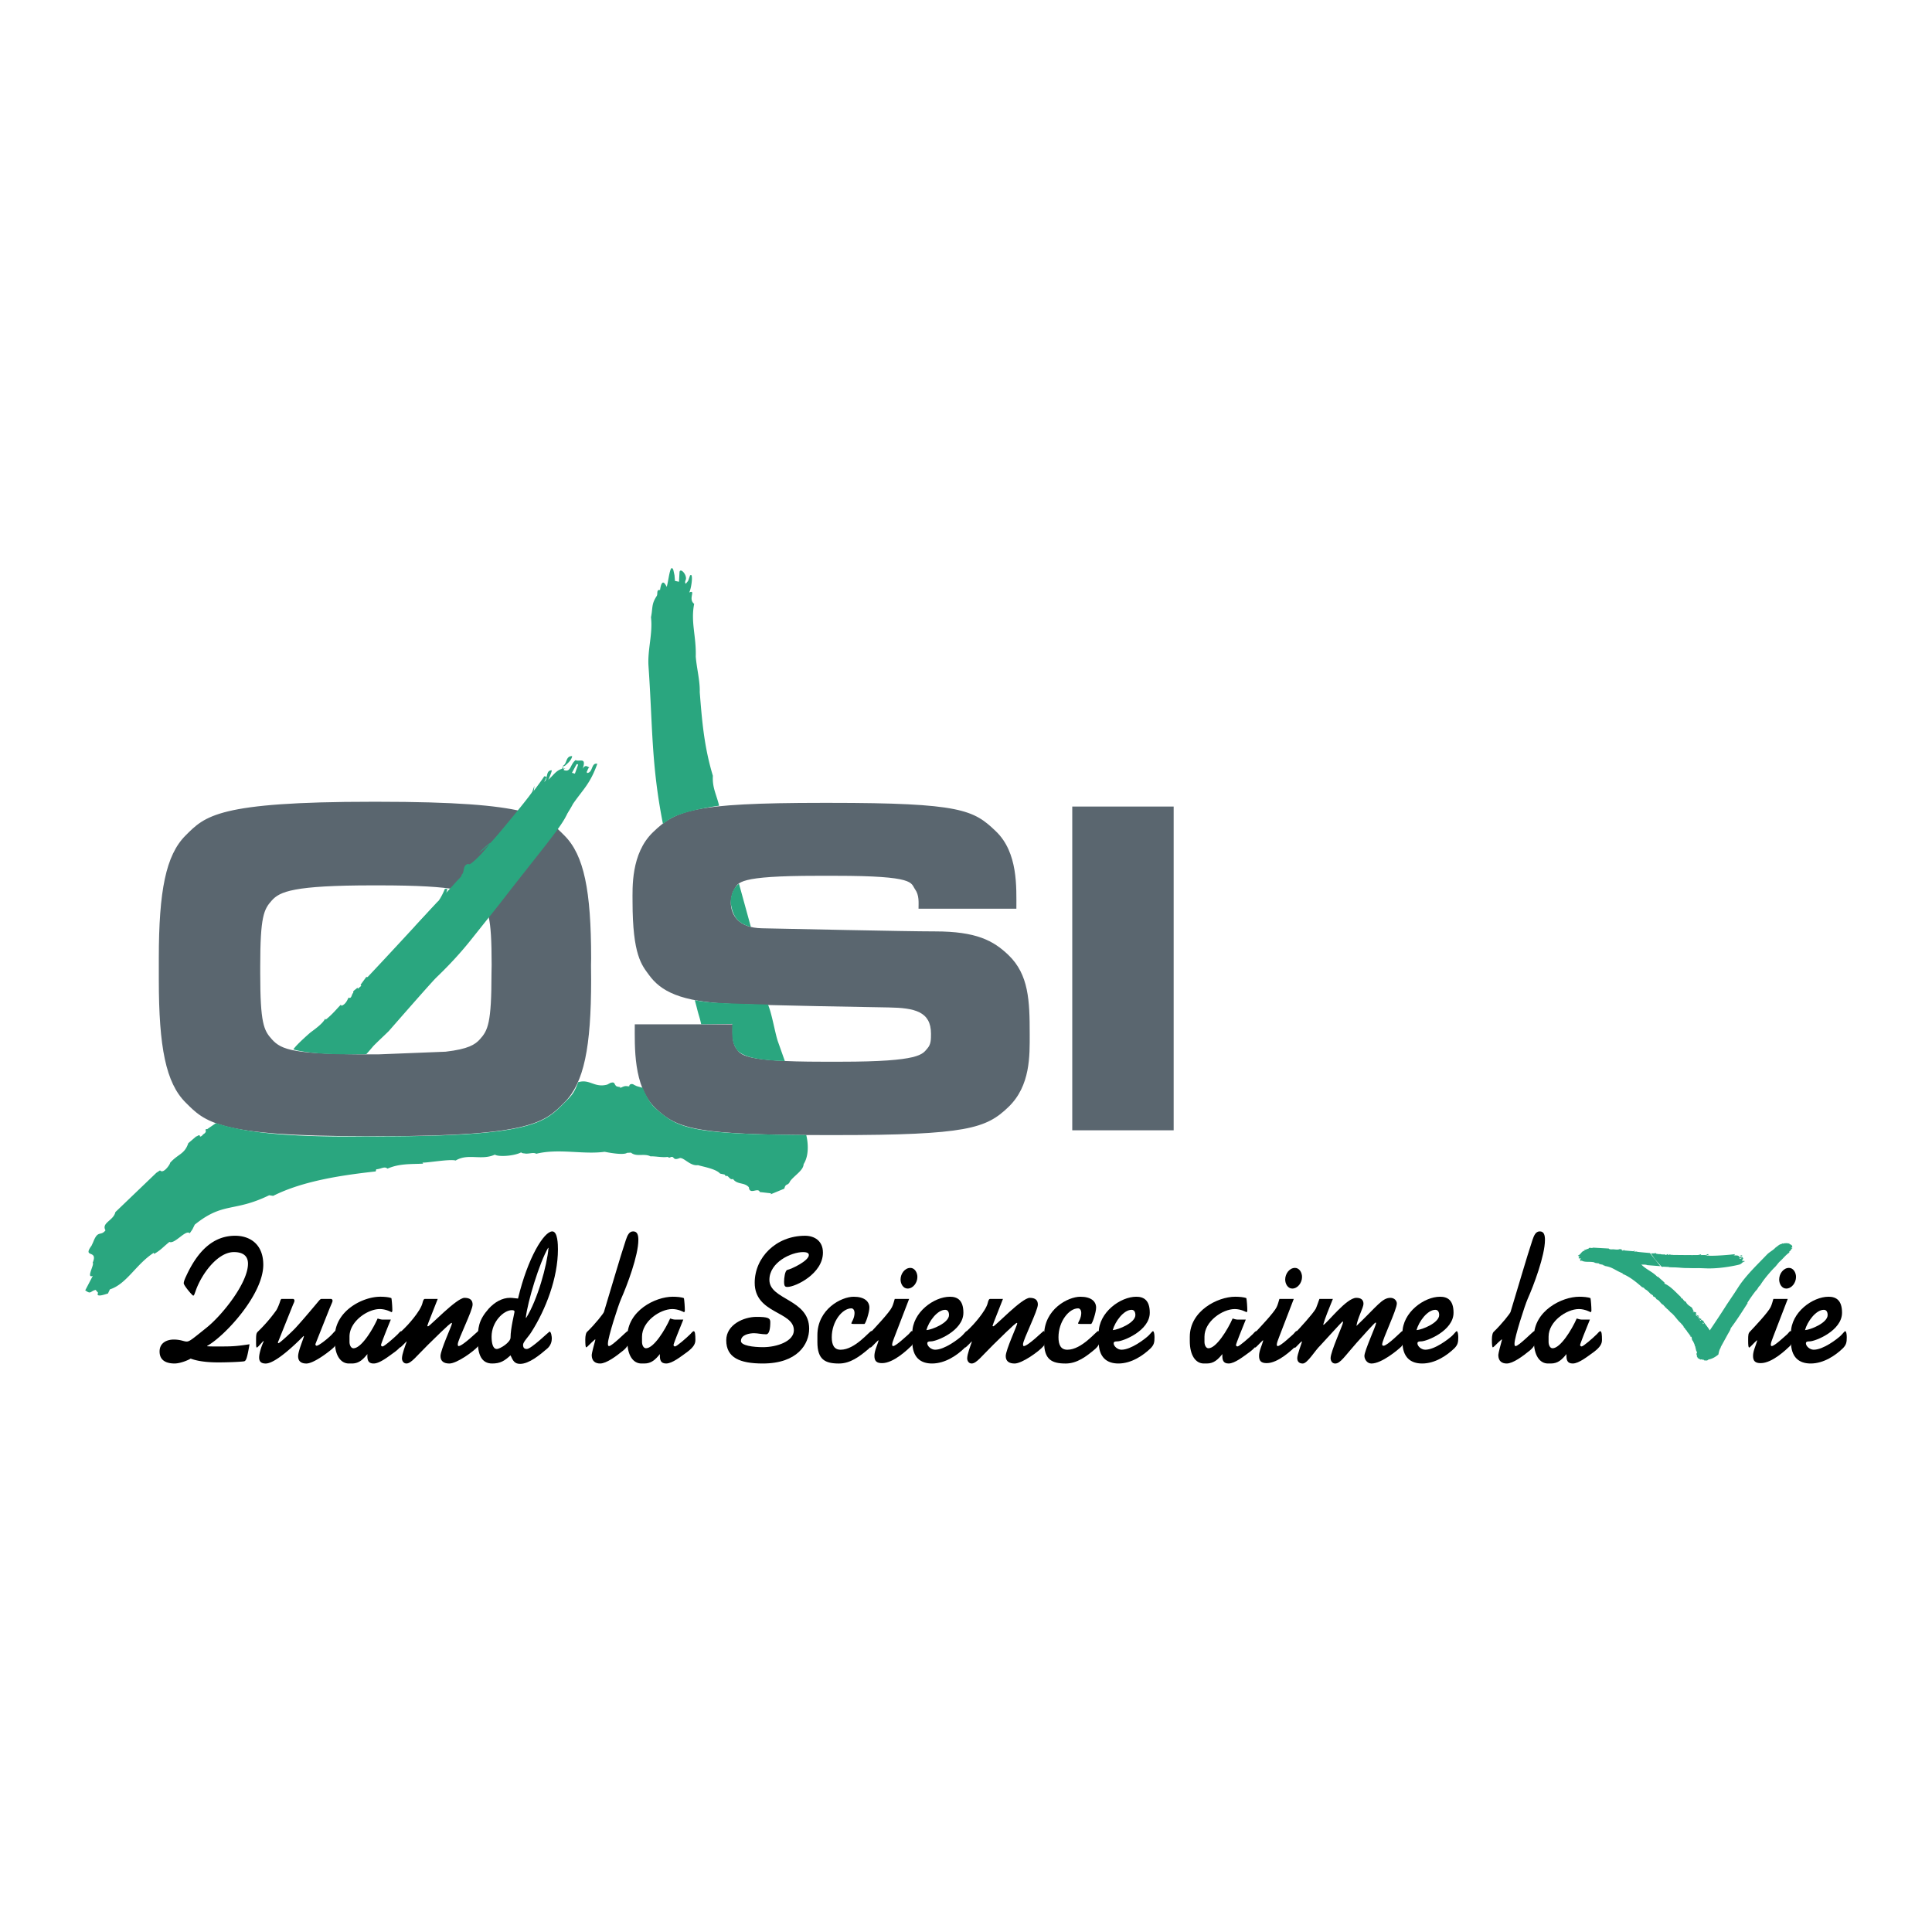 <svg xmlns="http://www.w3.org/2000/svg" width="2500" height="2500" viewBox="0 0 192.756 192.756"><g fill-rule="evenodd" clip-rule="evenodd"><path fill="#fff" d="M0 0h192.756v192.756H0V0z"/><path d="M173.07 128.977l.441-.68c.77-1.139 1.826-2.133 2.777-3.127.256-.268.617-.424.863-.705.191-.115.348-.311.574-.346.053-.008.102-.111.15-.035.166-.068.363-.037.521-.061-.018.008-.041.016-.041.033.078.043.158-.076.195.025-.029-.01-.045-.047-.082-.025l.146.109.025-.027.105.113-.012-.043a.254.254 0 0 1 .082.225c-.037.016-.08.027-.08.066l.02.025.064-.029.002.062-.049-.01a.164.164 0 0 1-.133.143c.162.074-.23.135-.102.273-.363.221-.652.633-1.006.934-.182.193-.344.447-.539.611-.469.498-1.025 1.143-1.379 1.73-.213.17-.23.371-.439.547a14.89 14.89 0 0 0-.838 1.193l.027.031c-.543.85-1.082 1.703-1.689 2.508-.012.164-.23.477-.326.662l-.686 1.25.037.002a.496.496 0 0 0-.047.066c-.131.209-.164.451-.209.645-.287.238-.611.432-.992.498-.121.152-.277.086-.447.084l.004-.066c-.131.045-.221-.078-.346-.01l-.295-.166.021-.012c-.068-.09-.025-.051-.094-.143.062-.107-.113-.209.012-.346.02-.158-.162-.266-.086-.426-.123.016-.012-.131-.08-.131l.041-.062-.08-.023c.018-.143-.146-.438-.201-.555-.143-.115-.078-.381-.17-.422-.164.014-.033-.113-.105-.158l-.092.004.041-.062c-.094-.074-.182-.23-.252-.295-.039-.156-.23-.223-.236-.387l-.09.004c.018-.176-.217-.324-.299-.461-.381-.318-.639-.826-1.08-1.121-.014-.082-.127-.123-.176-.207l-.068-.006c.035-.012.029-.043.039-.064-.221.02-.064-.186-.281-.148.053-.104-.148-.162-.16-.26-.316-.137-.381-.475-.701-.572a.484.484 0 0 0-.34-.289c.021-.137-.119-.139-.203-.236l-.006.027c-.195-.193-.361-.406-.631-.525 0-.094-.107-.102-.182-.18l-.045.023c-.559-.492-1.26-1.076-1.98-1.355l.016-.049c-.834-.334-.971-.611-1.799-.742l-.02-.055-.105.014c.012-.131-.416-.082-.457-.211-.227-.033-.26-.02-.434-.072l.008-.025c-.461-.123-.941.021-1.285-.18l-.098.031c-.059-.035-.115-.17.014-.199l.008-.025c-.068-.051-.219.012-.252-.082l.033.004.072-.168c-.066-.004-.143-.012-.15-.068.318-.113.328-.451.691-.488l-.1-.076c.201.016.277-.1.459-.113.061-.189.287-.012.459-.111l1.547.086.01-.025c-.018.127.385.119.365.105.277-.006.496.082.746-.025l.309.07c-.025.014-.076-.025-.111.018-.021.025.01.062.051.059.088.033.168-.076.148-.076l.109-.014c-.004-.016-.043.033-.064.031-.021.01-.053.02-.049.047l.973.084.027-.033.07-.008.066.008-.004.02-.068-.01c-.031.033.021.047.027.072.045 0 .113-.012.121-.043.047.041.15.066 1.402.17l1.031 1.312c-1.203-.092-1.203-.098-1.287-.098-.172-.082-.404-.045-.605-.066.463.484 1.094.707 1.559 1.186l.039.045.033-.037.607.533c-.047.057.188.041.049.168.066.025.131.055.193.09.574.307 1.068.906 1.514 1.297-.018.016-.037.01-.057.01.039.133.135.041.119.064.15.141.18.303.402.367.033.201.346.416.496.506.188.125.156.32.309.471l-.037.014-.027-.025-.049.02.021.068.066-.033-.012-.029.037-.014a.43.43 0 0 0 .086.068l.064-.035c.098.062.033.113.041.193a.347.347 0 0 0 .045.076l-.02.006-.029-.016-.057.004.07.062.047-.033-.031-.018.02-.006c.023.025.047.037.078.057l-.039.039c-.012-.014-.018-.027-.004-.043-.156.107.035.082.043.084-.008-.014-.027-.027-.039-.041l.039-.039c.037.025.088.053.119.082.027-.037-.023-.059-.037-.086.117.033.07.086.072.145l-.076.002-.02-.027-.061.029.088.037.021-.01-.008-.01.055.006c.002.027.012.027.057.057-.012.057-.217-.014-.047.09.074-.088.16.084.252.039-.033.057-.027.088-.004.111l-.055.021-.135-.059.088.121.078-.012-.031-.051.055-.021c.064.061.252.053.223.18.018.029.039.061.062.092l-.08.035-.031-.039-.021.012.004.135.094-.057-.045-.051.08-.035c.17.236.428.549.555.777.553-.824 1.143-1.701 1.684-2.562l.802-1.196zm-6.549-2.565l-.209-1.213c3.83.051 3.867-.002 4.004.068.641.076 2.529-.096 2.756-.139l.027.049-.137.041c.172.074.35-.002.5.092l.062-.014.012-.014c.09.043.201-.109.301.008-.064.047-.188.037-.281.023l-.01-.014-.07.023a.186.186 0 0 1 .064.057c-.002-.02-.025-.021-.043-.029l-.025.008c.068.17.189.02.355.051-.004.025.02.043.037.061l-.082.027-.018-.008-.213.053.031.062.199-.082v-.025l.082-.027c.051.057.129.1-.084.193.143-.037.105.082.137.094-.039-.021-.084.014-.123.02l-.014.023c.1.096.223-.082.295.047-.359.135-.209.189-.535.318-.197.053-1.682.406-3.162.385l-3.856-.138z" fill="#2aa67f"/><path fill="#5a666f" d="M117.096 112.771V80.467h-10.117v32.304h10.117zM102.734 103.178c0 2.129.09 5.146-2.129 7.275-2.219 2.131-4.127 2.795-17.261 2.795h-.71c-13.134 0-15.042-.576-17.26-2.707-2.22-2.129-2.042-6.211-2.042-8.342h9.762c0 .83-.088 1.775.355 2.396.445.621.622 1.332 8.609 1.332h1.863c7.987 0 8.102-.76 8.609-1.332.355-.398.355-.887.355-1.465 0-2.217-1.641-2.572-4.216-2.617-2.573-.045-10.916-.178-15.664-.355-5.19-.193-7.101-1.299-8.255-2.885-.71-.975-1.641-1.952-1.641-7.321 0-1.331-.178-4.792 2.042-6.923 2.218-2.13 3.771-2.928 16.906-2.928h.71c13.134 0 14.377.71 16.596 2.84s2.041 5.59 2.041 7.721h-9.762c0-.621.088-1.331-.355-1.953-.444-.62.088-1.33-7.899-1.33h-1.863c-7.988 0-7.844.688-8.254 1.33-.31.489-.355 1.199-.355 1.333 0 1.198.71 2.529 3.107 2.573 2.396.044 14.289.311 17.261.311 4.126 0 5.826.92 7.322 2.351 2.04 1.953 2.128 4.571 2.128 7.901zM38.054 113.359H36.39c-14.688 0-15.93-1.42-17.882-3.371-1.953-1.953-2.663-5.502-2.663-12.248v-2.129c0-6.745.71-10.295 2.663-12.247s3.195-3.372 18.637-3.372h.533c15.442 0 16.684 1.42 18.637 3.372 1.952 1.952 2.662 5.502 2.662 12.247l-.012.7.012 1.43c0 6.746-.71 10.295-2.662 12.248-1.954 1.95-3.196 3.37-18.261 3.37zm10.997-17.082c0-4.969-.369-5.548-1.167-6.436-.8-.887-2.13-1.508-10.118-1.508h-.532c-7.987 0-9.319.621-10.117 1.508-.8.888-1.154 1.598-1.154 6.567v.71c0 4.969.354 5.68 1.154 6.566.979 1.09 2.186 1.51 10.117 1.51h.532l6.693-.266c2.255-.262 2.938-.703 3.424-1.244.798-.887 1.153-1.598 1.153-6.566l.015-.841z"/><path d="M20.668 134.281v.035c.55.037 1.114.02 1.663.02 1.007 0 1.603-.072 2.564-.219-.244 1.432-.351 1.666-.549 1.703-.52.072-1.877.107-2.564.107-1.694 0-2.457-.271-2.762-.379-.32.199-1.083.488-1.602.488-.671 0-1.496-.199-1.496-1.195 0-.904.778-1.193 1.404-1.193.717 0 1.007.197 1.297.197s.534-.217 1.999-1.393c1.557-1.25 4.12-4.453 4.12-6.373 0-.85-.595-1.158-1.404-1.158-1.648 0-3.266 2.244-3.83 3.91-.092.236-.137.434-.229.434-.091 0-.946-1.014-.946-1.23 0-.145.076-.379.244-.723 1.145-2.5 2.702-4.02 4.883-4.02 1.45 0 2.808.814 2.808 2.896.001 2.988-3.86 7.134-5.6 8.093zM32.996 129.592c.152 0 .183.127.183.199 0 .092-.122.326-.336.852l-1.267 3.186a8.23 8.23 0 0 1-.107.271c0 .072.03.164.122.164.214 0 1.069-.67 1.465-1.068.198-.199.351-.416.427-.416s.152.396.152.705c0 .543-.122.779-.534 1.123-.534.451-1.861 1.43-2.533 1.43-.412 0-.824-.145-.824-.725 0-.488.443-1.502.58-1.99l-.03-.037c-.748.76-2.792 2.752-3.784 2.752-.351 0-.656-.109-.656-.598 0-.453.274-1.25.457-1.611l-.03-.035c-.198.18-.564.65-.656.65-.077 0-.077-.271-.077-.598 0-.596 0-.814.168-.977a15.279 15.279 0 0 0 1.832-2.117c.152-.219.351-.742.396-.906.031-.109.092-.254.153-.254h1.129c.077 0 .152.072.152.164 0 .127-.076.254-.152.434l-1.358 3.387c-.031.107-.137.307-.137.344 0 .035 0 .09.046.09.137 0 1.526-1.303 1.785-1.611.732-.797 1.893-2.189 2.289-2.662.061-.053.122-.145.229-.145h.916v-.001z"/><path d="M38.992 131.656c-.413.996-.977 2.426-.977 2.533a.15.15 0 0 0 .153.146c.167 0 1.145-.852 1.525-1.23.123-.129.245-.291.336-.291.138 0 .168.344.168.869 0 .344-.122.688-.824 1.213-.61.434-1.48 1.141-2.091 1.141-.549 0-.656-.344-.625-.941-.458.561-.855.941-1.557.941h-.291c-.824 0-1.404-.814-1.404-2.244v-.416c0-2.59 2.777-4.002 4.532-4.002.367 0 .886.037 1.114.145.046.236.092.852.092 1.232 0 .107-.046.162-.092.162 0 0-.534-.309-1.16-.309-1.22 0-3.021 1.232-3.021 2.752v.525c0 .326.153.635.397.635.778 0 1.907-1.83 2.411-2.971.091.037.351.109.473.109h.841v.001z"/><path d="M43.673 129.592c-.32.852-1.038 2.59-1.038 2.68 0 .037.03.055.076.055.167 0 2.854-2.842 3.632-2.842.579 0 .809.252.809.67 0 .615-1.48 3.512-1.48 3.963 0 .092.015.182.076.182.412 0 1.938-1.502 1.969-1.502.106 0 .183.234.183.742 0 .506-.122.688-.183.76-.443.525-2.137 1.738-2.884 1.738-.534 0-.885-.217-.885-.742 0-.615 1.145-3.061 1.145-3.258 0-.02-.016-.055-.03-.055-.183 0-1.938 1.791-2.365 2.189-1.175 1.158-1.679 1.865-2.151 1.865-.291 0-.443-.271-.443-.506 0-.436.336-1.287.473-1.686h-.03c-.092.092-.565.598-.642.598s-.076-.723-.076-1.031c0-.381.168-.561.504-.869.183-.162 1.648-1.701 1.831-2.588.061-.254.138-.363.213-.363h1.296z"/><path d="M47.67 133.793c0-1.305.062-2.064 1.084-3.223.596-.652 1.343-1.086 2.136-1.086.259 0 .534.055.793.072.977-4.092 2.595-6.699 3.418-6.699.549 0 .564 1.34.564 1.793 0 2.859-1.221 6.01-2.655 8.256-.274.451-.824.977-.824 1.266 0 .326.152.416.381.416.427 0 2.213-1.736 2.258-1.736.168 0 .229.525.229.688 0 .289-.092.688-.443.996-.778.67-1.831 1.537-2.716 1.537-.534 0-.702-.271-.961-.85-.61.561-1.022.814-1.832.814-1.065 0-1.432-.906-1.432-2.244zm4.823-2.301c1.144-1.828 2.091-5.268 2.228-6.969l-.03-.035c-.871 1.484-2.061 5.395-2.229 6.969l.031.035zm-1.556 1.957c0-.941.397-2.463.397-2.572 0-.145-.138-.162-.275-.162-.793 0-2.014 1.141-2.014 2.643 0 .58.106 1.23.519 1.23.335 0 1.373-.668 1.373-1.139zM61.967 129.592c-.29.652-1.313 3.838-1.313 4.436 0 .09-.015.271.107.271.32 0 1.771-1.502 1.862-1.502.076 0 .167.289.167.58 0 .633-.122.939-.58 1.338-.732.598-1.709 1.322-2.335 1.322-.458 0-.84-.217-.84-.852 0-.162.26-1.141.367-1.52l-.031-.037c-.473.398-.793.797-.885.797-.062 0-.092-.271-.092-.797 0-.344.077-.652.153-.723.854-.816 1.678-1.883 1.709-2.01.732-2.391 1.618-5.486 2.182-7.17.153-.451.321-.869.732-.869.428 0 .519.381.519.852.002 1.558-1.127 4.544-1.722 5.884z"/><path d="M68.174 131.656c-.412.996-.977 2.426-.977 2.533 0 .074.061.146.152.146.168 0 1.145-.852 1.526-1.23.123-.129.245-.291.336-.291.137 0 .168.344.168.869 0 .344-.122.688-.824 1.213-.61.434-1.48 1.141-2.09 1.141-.55 0-.657-.344-.626-.941-.458.561-.854.941-1.557.941h-.29c-.824 0-1.404-.814-1.404-2.244v-.416c0-2.59 2.778-4.002 4.533-4.002.366 0 .885.037 1.114.145.045.236.091.852.091 1.232 0 .107-.046.162-.091.162 0 0-.534-.309-1.16-.309-1.221 0-3.021 1.232-3.021 2.752v.525c0 .326.152.635.396.635.778 0 1.908-1.83 2.411-2.971.092.037.351.109.473.109h.84v.001zM76.105 136.037c-2.289 0-3.647-.58-3.647-2.316 0-1.576 1.77-2.336 3.006-2.336 1.114 0 1.389.107 1.389.506 0 .689-.107 1.232-.412 1.232-.458 0-.839-.109-1.206-.109-.412 0-1.312.127-1.312.779 0 .451 1.206.615 2.198.615 1.419 0 3.083-.598 3.083-1.684 0-1.92-3.907-1.629-3.907-4.744 0-2.516 2.121-4.688 5.021-4.688.916 0 1.786.488 1.786 1.684 0 2.1-2.732 3.422-3.541 3.422-.244 0-.335-.074-.335-.545 0-.289.076-1.104.335-1.158.427-.09 2.137-.904 2.137-1.484 0-.254-.351-.289-.58-.289-1.175 0-3.357 1.014-3.357 2.77 0 2.01 3.967 1.9 3.967 4.869-.001 1.539-1.161 3.476-4.625 3.476zM85.167 132.09c-.122 0-.229 0-.229-.072s.32-.488.32-1.031c0-.199-.092-.453-.32-.453-.9 0-1.953 1.305-1.953 2.879 0 .76.229 1.25.885 1.25 1.45 0 2.884-1.865 3.067-1.865.076 0 .183.055.183.904 0 .236-.106.562-.473.887-.9.762-1.816 1.449-2.945 1.449-1.373 0-2.151-.381-2.151-2.137v-.688c0-2.588 2.38-3.838 3.616-3.838 1.084 0 1.572.471 1.572 1.086 0 .471-.381 1.629-.503 1.629h-1.069z"/><path d="M90.704 129.592l-1.45 3.766c-.107.291-.244.615-.244.779 0 .072.015.162.092.162.29 0 1.327-.996 1.541-1.176.137-.127.244-.326.351-.326.107 0 .138.379.138.615 0 .488-.062.742-.199.869-.381.361-1.77 1.719-2.93 1.719-.534 0-.763-.199-.763-.723 0-.508.29-1.051.412-1.521l-.031-.035c-.335.307-.687.723-.763.723-.091 0-.107-.254-.107-.742 0-.506.016-.67.167-.832.427-.453 1.832-1.938 2.076-2.463.122-.252.198-.561.275-.814h1.435v-.001zm.824-2.19c0 .578-.428 1.158-.977 1.158-.427 0-.702-.453-.702-.904 0-.58.428-1.158.977-1.158.427 0 .702.451.702.904z"/><path d="M91.021 132.996c0-2.064 2.167-3.621 3.754-3.621.763 0 1.343.361 1.343 1.594 0 1.811-2.686 2.859-3.22 2.859-.259 0-.382.037-.382.199 0 .289.397.635.778.635.961 0 2.335-1.068 2.686-1.395.26-.254.382-.453.458-.453.107 0 .152.344.152.598 0 .508-.045.742-.366 1.086-.763.742-1.938 1.539-3.235 1.539-1.145 0-1.969-.598-1.969-2.191v-.85h.001zm3.281-2.316c-.794 0-1.648 1.176-1.877 2.027.565-.037 2.258-.725 2.258-1.504 0-.307-.122-.523-.381-.523z"/><path d="M100.066 129.592c-.32.852-1.037 2.59-1.037 2.68 0 .037.031.055.076.055.168 0 2.854-2.842 3.633-2.842.578 0 .809.252.809.67 0 .615-1.48 3.512-1.48 3.963 0 .092.014.182.076.182.412 0 1.938-1.502 1.969-1.502.105 0 .182.234.182.742 0 .506-.121.688-.182.76-.443.525-2.137 1.738-2.885 1.738-.535 0-.885-.217-.885-.742 0-.615 1.145-3.061 1.145-3.258 0-.02-.016-.055-.031-.055-.184 0-1.938 1.791-2.365 2.189-1.174 1.158-1.678 1.865-2.152 1.865-.29 0-.442-.271-.442-.506 0-.436.336-1.287.473-1.686h-.03c-.092.092-.564.598-.641.598s-.076-.723-.076-1.031c0-.381.167-.561.503-.869.183-.162 1.648-1.701 1.832-2.588.061-.254.137-.363.213-.363h1.295z"/><path d="M107.787 132.09c-.121 0-.229 0-.229-.072s.32-.488.32-1.031c0-.199-.092-.453-.32-.453-.9 0-1.953 1.305-1.953 2.879 0 .76.229 1.25.885 1.25 1.449 0 2.885-1.865 3.068-1.865.076 0 .182.055.182.904 0 .236-.105.562-.473.887-.9.762-1.816 1.449-2.945 1.449-1.373 0-2.15-.381-2.15-2.137v-.688c0-2.588 2.381-3.838 3.615-3.838 1.084 0 1.572.471 1.572 1.086 0 .471-.381 1.629-.504 1.629h-1.068z"/><path d="M109.615 132.996c0-2.064 2.168-3.621 3.754-3.621.764 0 1.344.361 1.344 1.594 0 1.811-2.686 2.859-3.221 2.859-.26 0-.381.037-.381.199 0 .289.396.635.777.635.961 0 2.336-1.068 2.688-1.395.258-.254.381-.453.457-.453.107 0 .152.344.152.598 0 .508-.045.742-.365 1.086-.764.742-1.939 1.539-3.236 1.539-1.145 0-1.969-.598-1.969-2.191v-.85zm3.281-2.316c-.793 0-1.648 1.176-1.877 2.027.564-.037 2.258-.725 2.258-1.504 0-.307-.121-.523-.381-.523zM124.291 131.656c-.41.996-.975 2.426-.975 2.533 0 .074.061.146.152.146.166 0 1.145-.852 1.525-1.23.121-.129.244-.291.336-.291.137 0 .168.344.168.869 0 .344-.123.688-.824 1.213-.611.434-1.48 1.141-2.092 1.141-.549 0-.654-.344-.625-.941-.457.561-.855.941-1.557.941h-.289c-.824 0-1.404-.814-1.404-2.244v-.416c0-2.59 2.777-4.002 4.531-4.002.367 0 .887.037 1.115.145.045.236.092.852.092 1.232 0 .107-.047.162-.092.162 0 0-.535-.309-1.16-.309-1.221 0-3.021 1.232-3.021 2.752v.525c0 .326.152.635.396.635.777 0 1.908-1.83 2.412-2.971.092.037.35.109.473.109h.839v.001z"/><path d="M129.08 129.592l-1.449 3.766c-.107.291-.244.615-.244.779 0 .072.014.162.092.162.289 0 1.326-.996 1.541-1.176.137-.127.244-.326.35-.326.107 0 .139.379.139.615 0 .488-.062.742-.199.869-.381.361-1.77 1.719-2.93 1.719-.533 0-.764-.199-.764-.723 0-.508.291-1.051.412-1.521l-.029-.035c-.336.307-.688.723-.764.723-.092 0-.107-.254-.107-.742 0-.506.016-.67.168-.832.428-.453 1.832-1.938 2.076-2.463.121-.252.197-.561.275-.814h1.433v-.001zm.824-2.19c0 .578-.428 1.158-.977 1.158-.428 0-.703-.453-.703-.904 0-.58.428-1.158.979-1.158.426 0 .701.451.701.904z"/><path d="M132.982 129.592c-.365.906-.793 1.938-.961 2.553l.031.037c.457-.291 2.303-2.697 3.266-2.697.426 0 .717.162.717.598 0 .379-.596 1.43-.703 2.207 2.045-1.955 2.564-2.805 3.389-2.805.412 0 .641.307.641.561 0 .635-1.465 3.621-1.465 4.092 0 .107.092.127.137.127.396 0 1.816-1.467 1.863-1.467.061 0 .152.199.152.652 0 .324-.031.688-.244.904-.336.326-1.953 1.684-2.977 1.684-.443 0-.701-.434-.701-.76 0-.508 1.16-3.023 1.16-3.26 0-.035-.016-.072-.047-.072-.076 0-1.297 1.357-1.908 2.045-1.189 1.34-1.602 2.047-2.121 2.047-.334 0-.457-.309-.457-.543 0-.652 1.236-3.33 1.236-3.549 0-.055 0-.107-.031-.107-.061 0-2.074 2.244-2.258 2.426-.473.434-1.252 1.773-1.725 1.773-.367 0-.549-.199-.549-.543 0-.326.412-1.43.473-1.629l-.031-.037c-.121.072-.625.652-.686.652-.047 0-.047-.291-.047-.436 0-.252 0-.977.107-1.086.336-.344 1.754-1.883 2.029-2.389.061-.109.275-.725.367-.979h1.343v.001z"/><path d="M139.922 132.996c0-2.064 2.168-3.621 3.754-3.621.764 0 1.344.361 1.344 1.594 0 1.811-2.686 2.859-3.221 2.859-.258 0-.381.037-.381.199 0 .289.396.635.779.635.961 0 2.334-1.068 2.686-1.395.26-.254.381-.453.457-.453.107 0 .152.344.152.598 0 .508-.045.742-.365 1.086-.764.742-1.938 1.539-3.236 1.539-1.145 0-1.969-.598-1.969-2.191v-.85zm3.281-2.316c-.793 0-1.648 1.176-1.877 2.027.564-.037 2.26-.725 2.26-1.504 0-.307-.123-.523-.383-.523zM152.416 129.592c-.289.652-1.312 3.838-1.312 4.436 0 .09-.014.271.107.271.32 0 1.77-1.502 1.863-1.502.074 0 .166.289.166.58 0 .633-.121.939-.58 1.338-.732.598-1.709 1.322-2.334 1.322-.457 0-.84-.217-.84-.852 0-.162.26-1.141.367-1.52l-.031-.037c-.473.398-.793.797-.885.797-.061 0-.092-.271-.092-.797 0-.344.076-.652.152-.723.855-.816 1.68-1.883 1.709-2.01.732-2.391 1.619-5.486 2.184-7.17.152-.451.32-.869.732-.869.426 0 .518.381.518.852.001 1.558-1.128 4.544-1.724 5.884z"/><path d="M158.625 131.656c-.412.996-.977 2.426-.977 2.533 0 .074.061.146.152.146.168 0 1.145-.852 1.525-1.23.123-.129.244-.291.336-.291.137 0 .168.344.168.869 0 .344-.123.688-.824 1.213-.611.434-1.48 1.141-2.09 1.141-.551 0-.656-.344-.627-.941-.457.561-.854.941-1.557.941h-.289c-.824 0-1.404-.814-1.404-2.244v-.416c0-2.59 2.777-4.002 4.531-4.002.367 0 .887.037 1.115.145.045.236.092.852.092 1.232 0 .107-.047.162-.092.162 0 0-.535-.309-1.16-.309-1.221 0-3.021 1.232-3.021 2.752v.525c0 .326.152.635.396.635.779 0 1.908-1.83 2.412-2.971.092.037.35.109.473.109h.841v.001zM178.365 129.592l-1.449 3.766c-.107.291-.244.615-.244.779 0 .072.016.162.09.162.291 0 1.328-.996 1.543-1.176.137-.127.244-.326.35-.326.107 0 .139.379.139.615 0 .488-.062.742-.199.869-.381.361-1.77 1.719-2.93 1.719-.533 0-.764-.199-.764-.723 0-.508.291-1.051.412-1.521l-.029-.035c-.336.307-.688.723-.764.723-.092 0-.107-.254-.107-.742 0-.506.016-.67.168-.832.428-.453 1.832-1.938 2.076-2.463.121-.252.197-.561.273-.814h1.435v-.001zm.824-2.19c0 .578-.428 1.158-.977 1.158-.428 0-.703-.453-.703-.904 0-.58.428-1.158.977-1.158.428 0 .703.451.703.904z"/><path d="M178.682 132.996c0-2.064 2.168-3.621 3.754-3.621.764 0 1.344.361 1.344 1.594 0 1.811-2.686 2.859-3.221 2.859-.26 0-.381.037-.381.199 0 .289.396.635.777.635.963 0 2.336-1.068 2.686-1.395.26-.254.383-.453.459-.453.107 0 .152.344.152.598 0 .508-.045.742-.367 1.086-.762.742-1.938 1.539-3.234 1.539-1.145 0-1.969-.598-1.969-2.191v-.85zm3.281-2.316c-.793 0-1.648 1.176-1.877 2.027.564-.037 2.258-.725 2.258-1.504 0-.307-.121-.523-.381-.523z"/><path d="M170.537 125.33c-.021-.016-.047-.027-.049-.053-.168-.002-.26.17-.357.016l.023-.014c.02.006.043.002.047.021a.208.208 0 0 0-.074-.045l.066-.035.012.014c.094-.006.217-.018.27-.078-.117-.096-.197.074-.295.049l-.008.016-.061.025c-.164-.062-.326.045-.508.002l.127-.066-.037-.041a1.748 1.748 0 0 1-.682.098c-.146-.043-.156.137-.277.105l.01-.092-.268.014-.229.012c.008.057.072.039.055.1l-.701-.061c.006-.018.01-.031.033-.037l-.092.002c.016.018.037.033.018.057-.266.012-.322.004-.545-.059.008-.014.008-.031.033-.037-.107-.074-.123.029-.207.047-.072-.033.029-.07.014-.094l-.07-.008-.006.027-.1-.014.008-.025c-.051.006-.135-.035-.145.012-.057-.012-.133.072-.158-.004.004-.014.006-.031.029-.035l-.006-.049-.039.029c-.078.018-.131.121-.23.057l.01-.025c-.141-.006-.287.006-.482-.027l.008-.023c-.115.031-.301-.004-.463-.037l.014-.027c.012-.014-.025-.029-.006-.029-.221.051-.594.031-.506.029l.412.609.598.666c-.004.008.078.074.174.08l.002-.025c.609.025 1.418.086 2.223.129.633-.02 1.342.123 1.84-.186.297-.186.523-.459.854-.658-.096-.111-.184.086-.299.008l.008-.025c.039-.012.076-.057.119-.041-.035-.006-.018-.131-.152-.068.19-.132.106-.159.045-.206zm-2.072-.023c-.033.006-.064.025-.08.074.137.059.135-.062.201-.066-.025-.001-.076-.016-.121-.008zm2.072.023l-.057.025-.039.012-.197.09.041.057.182-.117-.006-.025.076-.042zM80.438 113.238c-11.738-.078-12.822-.691-15.08-2.705-.707-.631-1.232-1.998-1.232-1.998l-.598-.172-.265-.125c-.198-.166-.516-.062-.472.139-.191.02-.292-.051-.483-.002-.158.039-.305.117-.305.117l-.147.047.035-.084a1.52 1.52 0 0 1-.382-.076c-.276-.207-.109-.477-.599-.342l-.317.17a2.18 2.18 0 0 1-.471.08c-.939.045-1.389-.58-2.346-.34l-.093.016c-.399 1.111-.688 1.375-1.358 2.045-1.993 1.994-3.154 3.373-18.637 3.373l.754.016-2.042-.016c-8.382.109-12.384-.518-14.851-1.33l-.886.611c-.092-.068-.19.094-.19.094.058-.066.177.219-.189.406-.107.145-.325.326-.342.178-.036-.232-.372.135-.342.02l-.813.695c-.377 1.129-1.025 1.059-1.829 1.975.102-.018-.629 1.162-.991.738l-.368.244-4.088 3.92c-.182.854-1.422 1.062-.985 1.818-.495.629-.75-.068-1.221 1.158l-.171.373c-.944 1.291.691.336.113 1.705.212.139-.696 1.598.01 1.311l-.753 1.443.223.143c.357.193.362-.098.817-.188l.246.291c-.283.502.699.154.984.064l.189-.408c1.667-.525 2.613-2.51 4.37-3.645l.056.102c.686-.408.738-.555 1.511-1.191.542.248 1.645-1.285 2.03-.861l.267-.389.234-.475c2.863-2.303 3.889-1.211 7.426-2.932l.396.061c3.03-1.523 6.994-2.078 10.23-2.438l.056-.213c.473-.02.819-.338 1.12-.064 1.185-.525 2.361-.439 3.562-.5l-.07-.102c.561.018 2.745-.377 3.308-.209 1.258-.754 2.542.029 3.917-.588.35.242 1.932.145 2.624-.23.043.1.316.107.316.107.417.096.881-.152 1.189.037 2.254-.557 4.661.098 6.82-.197.681.137 1.918.334 2.239.104l.387-.021c.554.463 1.326.041 1.956.375.409-.037 1.178.135 1.695.053l.177.08.165-.07c.357-.104.154.381.822.125.406-.186 1.07.811 1.874.686.536.166 1.788.367 2.202.842l.452.096.13.174c.197-.225.378.438.706.262.427.602 1.131.309 1.586.834.078.812.92-.041 1.089.477.497.049.62.074 1.117.123l-.026.098 1.357-.562c.145-.605.344-.205.585-.76l.147-.172c.515-.545 1.171-.961 1.192-1.512.741-1.165.261-2.909.261-2.909zM69.32 99.783c1.05.221 2.055.273 3.653.332 1.018.039 2.39.074 3.646.109.384.842.725 2.961 1.013 3.74l.671 1.895s-2.22-.037-3.484-.398-1.403-.908-1.403-.908c-.443-.621-.355-1.566-.355-2.396l-3.102.033c-.206-.9-.204-.703-.451-1.699l-.188-.708zM74.916 92.485c-1.266-.349-1.819-.986-2.012-2.424-.018-.132-.008-1.272.824-1.895l1.188 4.319zM66.651 81.841l-.511.344c-1.165-5.887-1.019-9.707-1.438-15.719-.114-1.621.441-3.251.247-4.882.196-.963.025-1.292.573-2.123.129-.2-.063-.664.33-.591.208-1.428.611-.378.67-.323.197-.681.339-2.425.655-1.688l.118.534.047.566.399.081.057-.986c.1-.414.712.246.638.728-.054.169-.143.347-.014.458l.234-.29.197-.562.118-.021c.159.188-.013 1.392-.213 1.746.721-.307-.153.637.499 1.133-.361 1.829.221 3.229.157 5.259.091 1.162.436 2.438.399 3.551.234 2.987.446 5.468 1.31 8.346-.07 1.193.357 1.863.623 2.985.001.003-3.8.484-5.095 1.454zM38.797 102.863s4.134-4.74 4.704-5.303c.312-.311 1.869-1.767 3.435-3.729l2.871-3.598c4.25-5.497 6.323-7.854 6.791-9.084.545-1.435 1.56-2.729 1.256-2.915-.627-.139-.605 1.918-1.212 1.953l.105-1.477c.1-.147.516-.574.399-.787-.072-.777-.59 1.156-.901.399.327-.961.499-.375.376-.884l-.622.251-.015.212-1.171 1.739-.103-1.028.735-.51.034-.365s-.128-.08-.201-.168c-.594.443-.726.649-.661.698-.172-.007.406-1.065.438-1.413-.667-.022-.359.972-.765 1.137l-.131.327c-.744.212-.151 1.656-1.014 1.491l.173-1.415-.206.59c-.526.864-5.123 6.284-5.123 6.284.263-.322-1.208 1.269-1.241.921-.66.102-.346.863-.715 1.101l.026.073-.095.271c-.69.347-.817 1.187-1.487 1.654l.158-.606-.246-.008a6.647 6.647 0 0 1-.655 1.248l-.065.031c-1.796 1.926-4.252 4.621-6.99 7.527h-.141l-.564.773.07.102-.336.287-.056-.102c-.129.178-.514.33-.393.5-.202.143-.153.639-.475.496-.028-.049-.216.672-.72.805l-.057-.102c-.43.432-.826.949-1.505 1.488l-.056-.1c-.233.471-.9.961-1.48 1.389 0 0-1.377 1.186-1.695 1.68.601.215 2.156.402 3.569.459 1.459.059 3.693.02 3.693.02-.062.113.729-.824.729-.824.571-.576.861-.826 1.535-1.488z" fill="#2aa67f"/><path d="M44.453 95.32l-3.042-2.903c11.447-12.276 6.353-7.319 6.353-7.319 1.484-.833 6.012-6.789 6.539-7.652l.241.053-.268.566c.745-.336 1.025-1.137 1.768-1.35l.144-.249-.012-.077c.406-.165.239-.971.906-.949-.032.349-.427.717-.746.985l-.076-.017-.132.298a.955.955 0 0 1 .374-.042c-.066-.048-.142.02-.217.053l-.051.107c.75.285.617-.556 1.21-1 .073.088.193.058.305.059l-.151.345-.081.035-.453.84.292.085.322-.89-.079-.07.151-.345c.334 0 .705-.125.378.836.302-.576.576-.099.712-.164-.19.059-.206.31-.305.457l.036.109c.607-.035.396-1.055 1.023-.916-.731 2.024-1.384 2.496-2.428 3.999-.731 1.438-3.28 4.899-7.991 10.356l-4.722 4.76z" fill="#2aa67f"/></g></svg>